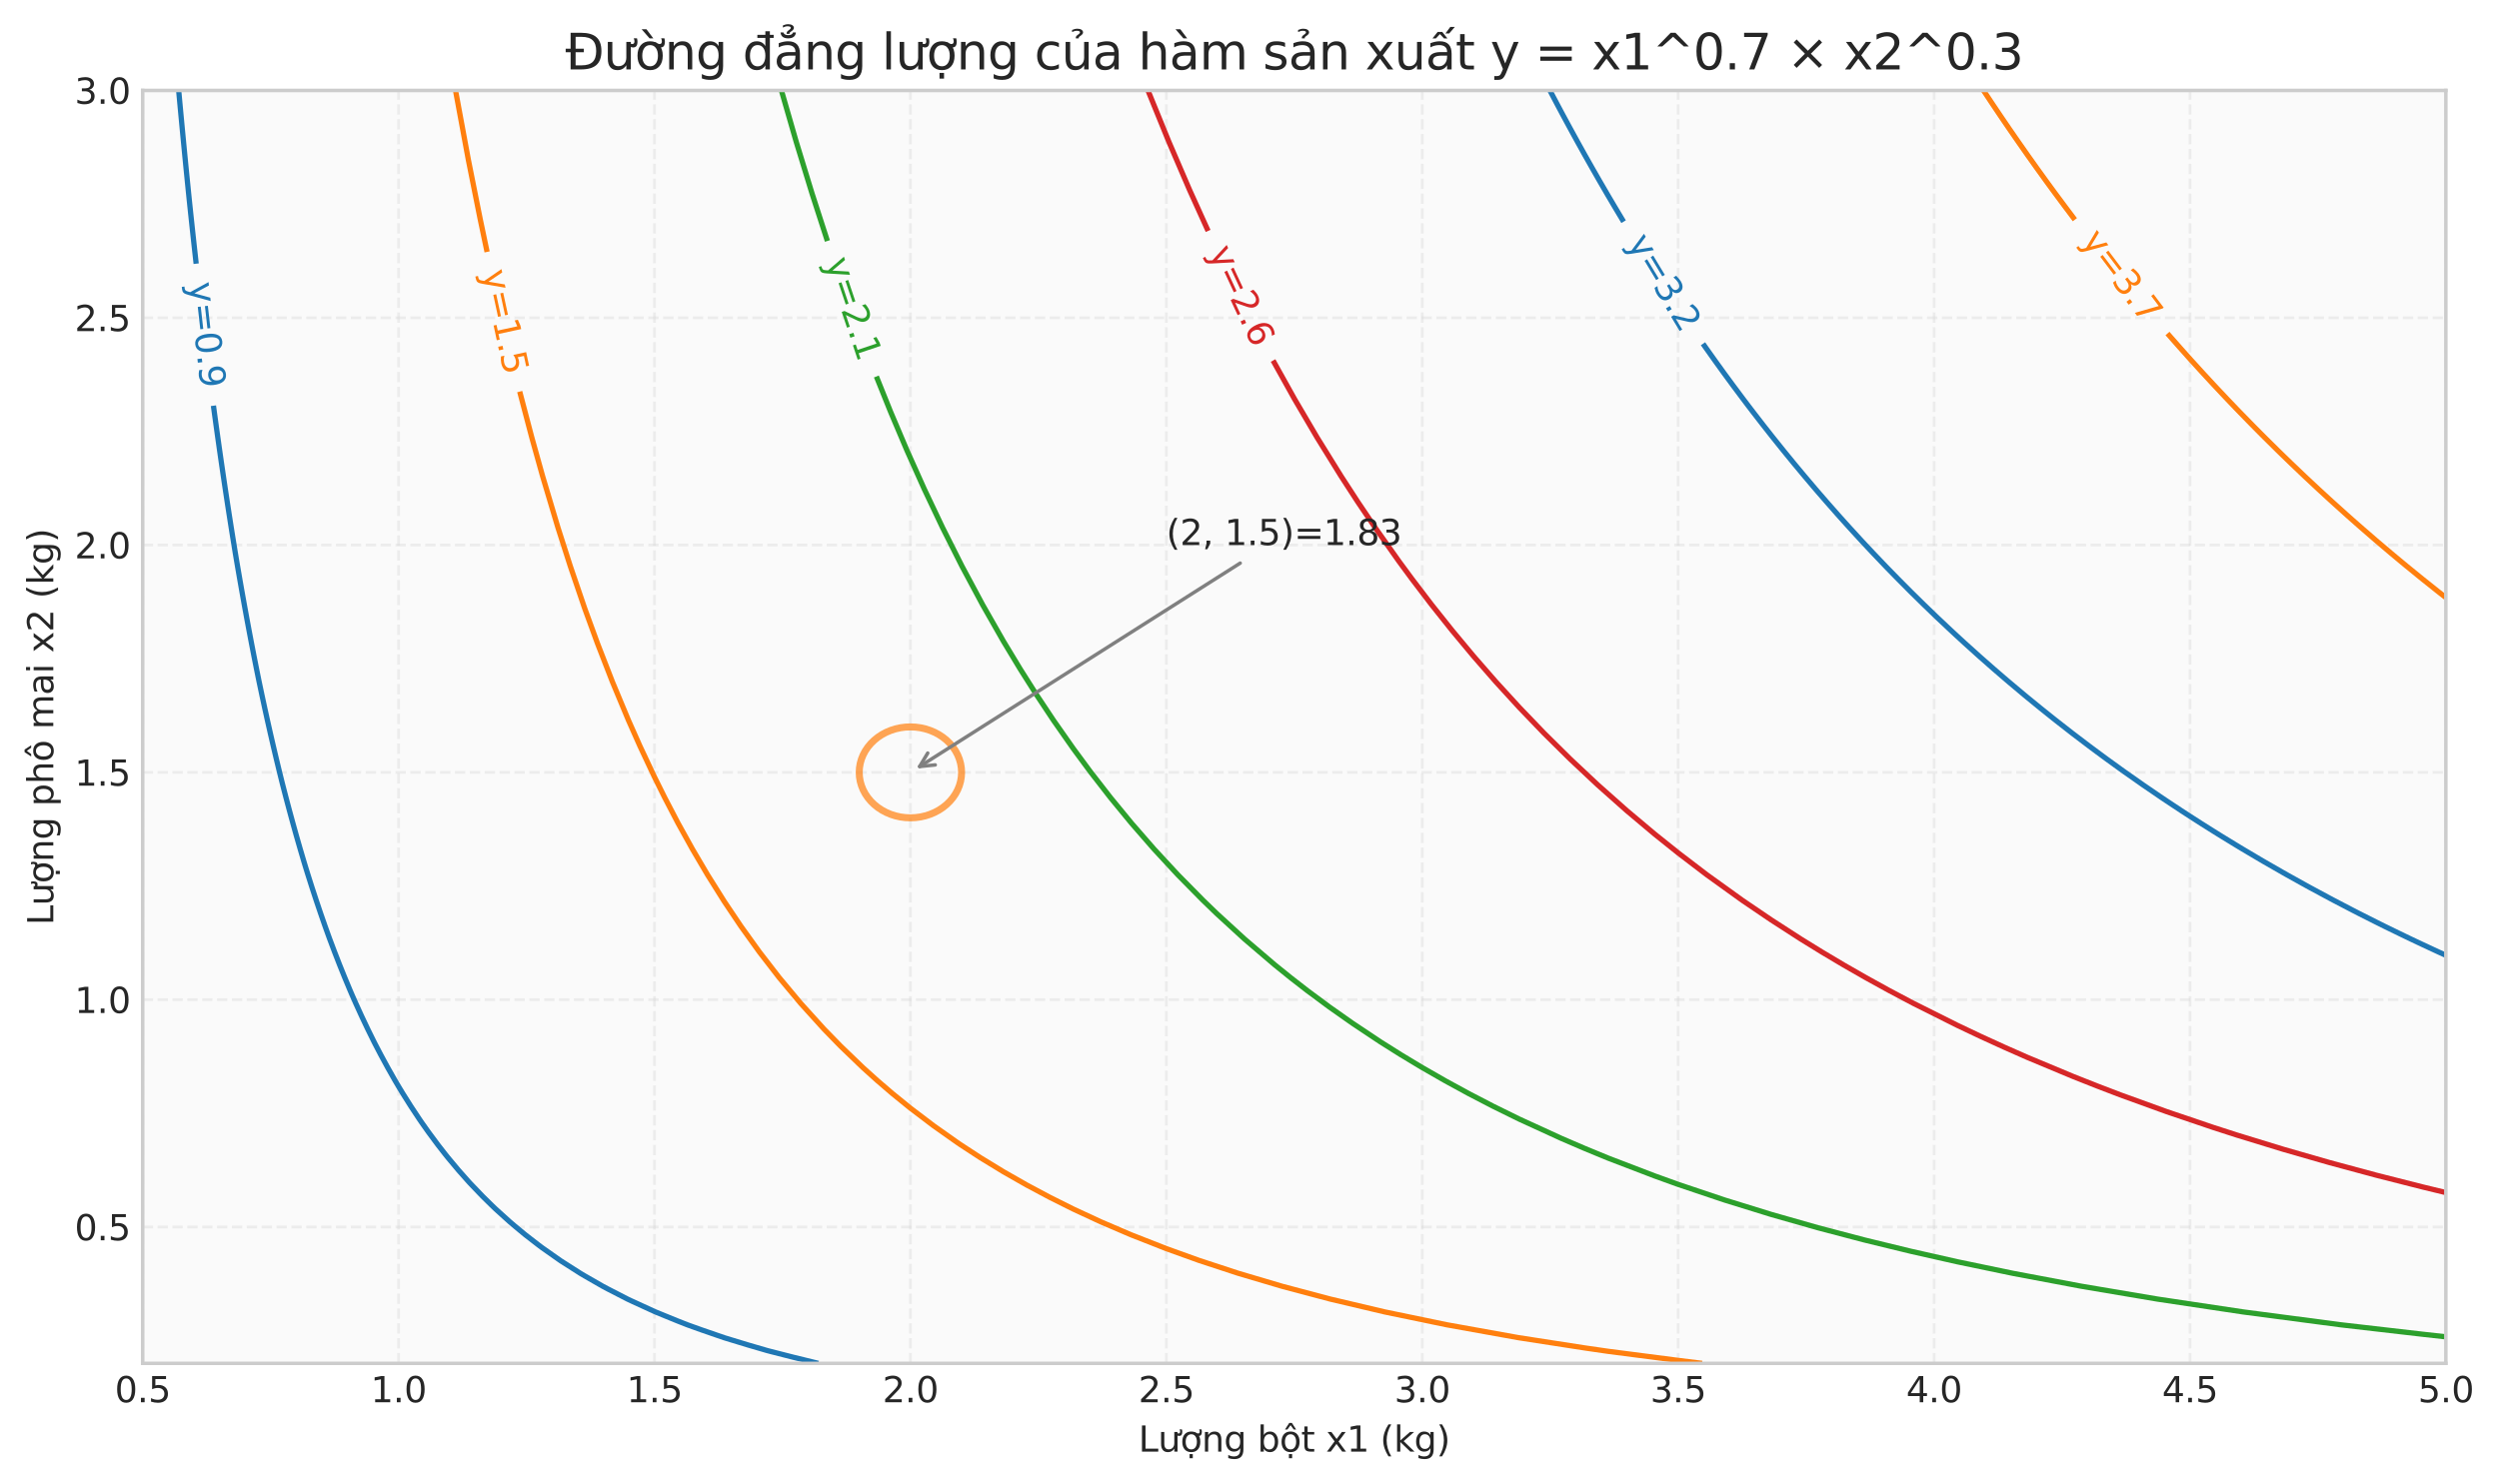 <?xml version="1.0" encoding="utf-8" standalone="no"?>
<!DOCTYPE svg PUBLIC "-//W3C//DTD SVG 1.1//EN"
  "http://www.w3.org/Graphics/SVG/1.1/DTD/svg11.dtd">
<svg xmlns:xlink="http://www.w3.org/1999/xlink" width="712.578pt" height="423.316pt" viewBox="0 0 712.578 423.316" xmlns="http://www.w3.org/2000/svg" version="1.1">
 <defs>
  <style type="text/css">*{stroke-linejoin: round; stroke-linecap: butt}</style>
 </defs>
 <g id="figure_1">
  <g id="patch_1">
   <path d="M 0 423.316 
L 712.578 423.316 
L 712.578 0 
L 0 0 
z
" style="fill: #ffffff"/>
  </g>
  <g id="axes_1">
   <g id="patch_2">
    <path d="M 40.681 388.86 
L 697.426 388.86 
L 697.426 25.8 
L 40.681 25.8 
z
" style="fill: #fafafa"/>
   </g>
   <g id="matplotlib.axis_1">
    <g id="xtick_1">
     <g id="line2d_1">
      <path d="M 40.681 388.86 
L 40.681 25.8 
" clip-path="url(#p851fbe634a)" style="fill: none; stroke-dasharray: 2.96,1.28; stroke-dashoffset: 0; stroke: #cccccc; stroke-opacity: 0.3; stroke-width: 0.8"/>
     </g>
     <g id="line2d_2"/>
     <g id="text_1">
      <!-- 0.5 -->
      <g style="fill: #262626" transform="translate(32.73 399.958) scale(0.1 -0.1)">
       <defs>
        <path id="DejaVuSans-30" d="M 2034 4250 
Q 1547 4250 1301 3770 
Q 1056 3291 1056 2328 
Q 1056 1369 1301 889 
Q 1547 409 2034 409 
Q 2525 409 2770 889 
Q 3016 1369 3016 2328 
Q 3016 3291 2770 3770 
Q 2525 4250 2034 4250 
z
M 2034 4750 
Q 2819 4750 3233 4129 
Q 3647 3509 3647 2328 
Q 3647 1150 3233 529 
Q 2819 -91 2034 -91 
Q 1250 -91 836 529 
Q 422 1150 422 2328 
Q 422 3509 836 4129 
Q 1250 4750 2034 4750 
z
" transform="scale(0.016)"/>
        <path id="DejaVuSans-2e" d="M 684 794 
L 1344 794 
L 1344 0 
L 684 0 
L 684 794 
z
" transform="scale(0.016)"/>
        <path id="DejaVuSans-35" d="M 691 4666 
L 3169 4666 
L 3169 4134 
L 1269 4134 
L 1269 2991 
Q 1406 3038 1543 3061 
Q 1681 3084 1819 3084 
Q 2600 3084 3056 2656 
Q 3513 2228 3513 1497 
Q 3513 744 3044 326 
Q 2575 -91 1722 -91 
Q 1428 -91 1123 -41 
Q 819 9 494 109 
L 494 744 
Q 775 591 1075 516 
Q 1375 441 1709 441 
Q 2250 441 2565 725 
Q 2881 1009 2881 1497 
Q 2881 1984 2565 2268 
Q 2250 2553 1709 2553 
Q 1456 2553 1204 2497 
Q 953 2441 691 2322 
L 691 4666 
z
" transform="scale(0.016)"/>
       </defs>
       <use xlink:href="#DejaVuSans-30"/>
       <use xlink:href="#DejaVuSans-2e" transform="translate(63.623 0)"/>
       <use xlink:href="#DejaVuSans-35" transform="translate(95.41 0)"/>
      </g>
     </g>
    </g>
    <g id="xtick_2">
     <g id="line2d_3">
      <path d="M 113.653 388.86 
L 113.653 25.8 
" clip-path="url(#p851fbe634a)" style="fill: none; stroke-dasharray: 2.96,1.28; stroke-dashoffset: 0; stroke: #cccccc; stroke-opacity: 0.3; stroke-width: 0.8"/>
     </g>
     <g id="line2d_4"/>
     <g id="text_2">
      <!-- 1.0 -->
      <g style="fill: #262626" transform="translate(105.701 399.958) scale(0.1 -0.1)">
       <defs>
        <path id="DejaVuSans-31" d="M 794 531 
L 1825 531 
L 1825 4091 
L 703 3866 
L 703 4441 
L 1819 4666 
L 2450 4666 
L 2450 531 
L 3481 531 
L 3481 0 
L 794 0 
L 794 531 
z
" transform="scale(0.016)"/>
       </defs>
       <use xlink:href="#DejaVuSans-31"/>
       <use xlink:href="#DejaVuSans-2e" transform="translate(63.623 0)"/>
       <use xlink:href="#DejaVuSans-30" transform="translate(95.41 0)"/>
      </g>
     </g>
    </g>
    <g id="xtick_3">
     <g id="line2d_5">
      <path d="M 186.625 388.86 
L 186.625 25.8 
" clip-path="url(#p851fbe634a)" style="fill: none; stroke-dasharray: 2.96,1.28; stroke-dashoffset: 0; stroke: #cccccc; stroke-opacity: 0.3; stroke-width: 0.8"/>
     </g>
     <g id="line2d_6"/>
     <g id="text_3">
      <!-- 1.5 -->
      <g style="fill: #262626" transform="translate(178.673 399.958) scale(0.1 -0.1)">
       <use xlink:href="#DejaVuSans-31"/>
       <use xlink:href="#DejaVuSans-2e" transform="translate(63.623 0)"/>
       <use xlink:href="#DejaVuSans-35" transform="translate(95.41 0)"/>
      </g>
     </g>
    </g>
    <g id="xtick_4">
     <g id="line2d_7">
      <path d="M 259.596 388.86 
L 259.596 25.8 
" clip-path="url(#p851fbe634a)" style="fill: none; stroke-dasharray: 2.96,1.28; stroke-dashoffset: 0; stroke: #cccccc; stroke-opacity: 0.3; stroke-width: 0.8"/>
     </g>
     <g id="line2d_8"/>
     <g id="text_4">
      <!-- 2.0 -->
      <g style="fill: #262626" transform="translate(251.645 399.958) scale(0.1 -0.1)">
       <defs>
        <path id="DejaVuSans-32" d="M 1228 531 
L 3431 531 
L 3431 0 
L 469 0 
L 469 531 
Q 828 903 1448 1529 
Q 2069 2156 2228 2338 
Q 2531 2678 2651 2914 
Q 2772 3150 2772 3378 
Q 2772 3750 2511 3984 
Q 2250 4219 1831 4219 
Q 1534 4219 1204 4116 
Q 875 4013 500 3803 
L 500 4441 
Q 881 4594 1212 4672 
Q 1544 4750 1819 4750 
Q 2544 4750 2975 4387 
Q 3406 4025 3406 3419 
Q 3406 3131 3298 2873 
Q 3191 2616 2906 2266 
Q 2828 2175 2409 1742 
Q 1991 1309 1228 531 
z
" transform="scale(0.016)"/>
       </defs>
       <use xlink:href="#DejaVuSans-32"/>
       <use xlink:href="#DejaVuSans-2e" transform="translate(63.623 0)"/>
       <use xlink:href="#DejaVuSans-30" transform="translate(95.41 0)"/>
      </g>
     </g>
    </g>
    <g id="xtick_5">
     <g id="line2d_9">
      <path d="M 332.568 388.86 
L 332.568 25.8 
" clip-path="url(#p851fbe634a)" style="fill: none; stroke-dasharray: 2.96,1.28; stroke-dashoffset: 0; stroke: #cccccc; stroke-opacity: 0.3; stroke-width: 0.8"/>
     </g>
     <g id="line2d_10"/>
     <g id="text_5">
      <!-- 2.5 -->
      <g style="fill: #262626" transform="translate(324.616 399.958) scale(0.1 -0.1)">
       <use xlink:href="#DejaVuSans-32"/>
       <use xlink:href="#DejaVuSans-2e" transform="translate(63.623 0)"/>
       <use xlink:href="#DejaVuSans-35" transform="translate(95.41 0)"/>
      </g>
     </g>
    </g>
    <g id="xtick_6">
     <g id="line2d_11">
      <path d="M 405.54 388.86 
L 405.54 25.8 
" clip-path="url(#p851fbe634a)" style="fill: none; stroke-dasharray: 2.96,1.28; stroke-dashoffset: 0; stroke: #cccccc; stroke-opacity: 0.3; stroke-width: 0.8"/>
     </g>
     <g id="line2d_12"/>
     <g id="text_6">
      <!-- 3.0 -->
      <g style="fill: #262626" transform="translate(397.588 399.958) scale(0.1 -0.1)">
       <defs>
        <path id="DejaVuSans-33" d="M 2597 2516 
Q 3050 2419 3304 2112 
Q 3559 1806 3559 1356 
Q 3559 666 3084 287 
Q 2609 -91 1734 -91 
Q 1441 -91 1130 -33 
Q 819 25 488 141 
L 488 750 
Q 750 597 1062 519 
Q 1375 441 1716 441 
Q 2309 441 2620 675 
Q 2931 909 2931 1356 
Q 2931 1769 2642 2001 
Q 2353 2234 1838 2234 
L 1294 2234 
L 1294 2753 
L 1863 2753 
Q 2328 2753 2575 2939 
Q 2822 3125 2822 3475 
Q 2822 3834 2567 4026 
Q 2313 4219 1838 4219 
Q 1578 4219 1281 4162 
Q 984 4106 628 3988 
L 628 4550 
Q 988 4650 1302 4700 
Q 1616 4750 1894 4750 
Q 2613 4750 3031 4423 
Q 3450 4097 3450 3541 
Q 3450 3153 3228 2886 
Q 3006 2619 2597 2516 
z
" transform="scale(0.016)"/>
       </defs>
       <use xlink:href="#DejaVuSans-33"/>
       <use xlink:href="#DejaVuSans-2e" transform="translate(63.623 0)"/>
       <use xlink:href="#DejaVuSans-30" transform="translate(95.41 0)"/>
      </g>
     </g>
    </g>
    <g id="xtick_7">
     <g id="line2d_13">
      <path d="M 478.511 388.86 
L 478.511 25.8 
" clip-path="url(#p851fbe634a)" style="fill: none; stroke-dasharray: 2.96,1.28; stroke-dashoffset: 0; stroke: #cccccc; stroke-opacity: 0.3; stroke-width: 0.8"/>
     </g>
     <g id="line2d_14"/>
     <g id="text_7">
      <!-- 3.5 -->
      <g style="fill: #262626" transform="translate(470.56 399.958) scale(0.1 -0.1)">
       <use xlink:href="#DejaVuSans-33"/>
       <use xlink:href="#DejaVuSans-2e" transform="translate(63.623 0)"/>
       <use xlink:href="#DejaVuSans-35" transform="translate(95.41 0)"/>
      </g>
     </g>
    </g>
    <g id="xtick_8">
     <g id="line2d_15">
      <path d="M 551.483 388.86 
L 551.483 25.8 
" clip-path="url(#p851fbe634a)" style="fill: none; stroke-dasharray: 2.96,1.28; stroke-dashoffset: 0; stroke: #cccccc; stroke-opacity: 0.3; stroke-width: 0.8"/>
     </g>
     <g id="line2d_16"/>
     <g id="text_8">
      <!-- 4.0 -->
      <g style="fill: #262626" transform="translate(543.531 399.958) scale(0.1 -0.1)">
       <defs>
        <path id="DejaVuSans-34" d="M 2419 4116 
L 825 1625 
L 2419 1625 
L 2419 4116 
z
M 2253 4666 
L 3047 4666 
L 3047 1625 
L 3713 1625 
L 3713 1100 
L 3047 1100 
L 3047 0 
L 2419 0 
L 2419 1100 
L 313 1100 
L 313 1709 
L 2253 4666 
z
" transform="scale(0.016)"/>
       </defs>
       <use xlink:href="#DejaVuSans-34"/>
       <use xlink:href="#DejaVuSans-2e" transform="translate(63.623 0)"/>
       <use xlink:href="#DejaVuSans-30" transform="translate(95.41 0)"/>
      </g>
     </g>
    </g>
    <g id="xtick_9">
     <g id="line2d_17">
      <path d="M 624.455 388.86 
L 624.455 25.8 
" clip-path="url(#p851fbe634a)" style="fill: none; stroke-dasharray: 2.96,1.28; stroke-dashoffset: 0; stroke: #cccccc; stroke-opacity: 0.3; stroke-width: 0.8"/>
     </g>
     <g id="line2d_18"/>
     <g id="text_9">
      <!-- 4.5 -->
      <g style="fill: #262626" transform="translate(616.503 399.958) scale(0.1 -0.1)">
       <use xlink:href="#DejaVuSans-34"/>
       <use xlink:href="#DejaVuSans-2e" transform="translate(63.623 0)"/>
       <use xlink:href="#DejaVuSans-35" transform="translate(95.41 0)"/>
      </g>
     </g>
    </g>
    <g id="xtick_10">
     <g id="line2d_19">
      <path d="M 697.426 388.86 
L 697.426 25.8 
" clip-path="url(#p851fbe634a)" style="fill: none; stroke-dasharray: 2.96,1.28; stroke-dashoffset: 0; stroke: #cccccc; stroke-opacity: 0.3; stroke-width: 0.8"/>
     </g>
     <g id="line2d_20"/>
     <g id="text_10">
      <!-- 5.0 -->
      <g style="fill: #262626" transform="translate(689.475 399.958) scale(0.1 -0.1)">
       <use xlink:href="#DejaVuSans-35"/>
       <use xlink:href="#DejaVuSans-2e" transform="translate(63.623 0)"/>
       <use xlink:href="#DejaVuSans-30" transform="translate(95.41 0)"/>
      </g>
     </g>
    </g>
    <g id="text_11">
     <!-- Lượng bột x1 (kg) -->
     <g style="fill: #262626" transform="translate(324.624 414.037) scale(0.1 -0.1)">
      <defs>
       <path id="DejaVuSans-4c" d="M 628 4666 
L 1259 4666 
L 1259 531 
L 3531 531 
L 3531 0 
L 628 0 
L 628 4666 
z
" transform="scale(0.016)"/>
       <path id="DejaVuSans-1b0" d="M 3094 3136 
L 3094 3508 
Q 3285 3367 3422 3300 
Q 3560 3233 3657 3233 
Q 3800 3233 3872 3319 
Q 3944 3405 3944 3573 
Q 3944 3673 3920 3770 
Q 3897 3867 3850 3964 
L 4266 3964 
Q 4297 3845 4312 3739 
Q 4328 3633 4328 3539 
Q 4328 3158 4192 2978 
Q 4057 2798 3766 2798 
Q 3616 2798 3452 2881 
Q 3288 2964 3094 3136 
z
M 552 1381 
L 552 3500 
L 1127 3500 
L 1127 1403 
Q 1127 906 1320 657 
Q 1514 409 1902 409 
Q 2367 409 2637 706 
Q 2908 1003 2908 1516 
L 2908 3500 
L 3483 3500 
L 3483 0 
L 2908 0 
L 2908 538 
Q 2699 219 2422 64 
Q 2146 -91 1780 -91 
Q 1177 -91 864 284 
Q 552 659 552 1381 
z
M 1999 3584 
L 1999 3584 
z
" transform="scale(0.016)"/>
       <path id="DejaVuSans-1ee3" d="M 2622 3136 
L 2622 3508 
Q 2813 3367 2950 3300 
Q 3088 3233 3185 3233 
Q 3328 3233 3400 3319 
Q 3472 3405 3472 3573 
Q 3472 3673 3448 3770 
Q 3425 3867 3378 3964 
L 3794 3964 
Q 3825 3845 3840 3739 
Q 3856 3633 3856 3539 
Q 3856 3158 3720 2978 
Q 3585 2798 3294 2798 
Q 3144 2798 2980 2881 
Q 2816 2964 2622 3136 
z
M 1975 3097 
Q 1513 3097 1244 2736 
Q 975 2375 975 1747 
Q 975 1119 1242 758 
Q 1510 397 1975 397 
Q 2435 397 2703 759 
Q 2972 1122 2972 1747 
Q 2972 2369 2703 2733 
Q 2435 3097 1975 3097 
z
M 1975 3584 
Q 2725 3584 3153 3096 
Q 3582 2609 3582 1747 
Q 3582 888 3153 398 
Q 2725 -91 1975 -91 
Q 1222 -91 795 398 
Q 369 888 369 1747 
Q 369 2609 795 3096 
Q 1222 3584 1975 3584 
z
M 1666 -441 
L 2241 -441 
L 2241 -1172 
L 1666 -1172 
L 1666 -441 
z
" transform="scale(0.016)"/>
       <path id="DejaVuSans-6e" d="M 3513 2113 
L 3513 0 
L 2938 0 
L 2938 2094 
Q 2938 2591 2744 2837 
Q 2550 3084 2163 3084 
Q 1697 3084 1428 2787 
Q 1159 2491 1159 1978 
L 1159 0 
L 581 0 
L 581 3500 
L 1159 3500 
L 1159 2956 
Q 1366 3272 1645 3428 
Q 1925 3584 2291 3584 
Q 2894 3584 3203 3211 
Q 3513 2838 3513 2113 
z
" transform="scale(0.016)"/>
       <path id="DejaVuSans-67" d="M 2906 1791 
Q 2906 2416 2648 2759 
Q 2391 3103 1925 3103 
Q 1463 3103 1205 2759 
Q 947 2416 947 1791 
Q 947 1169 1205 825 
Q 1463 481 1925 481 
Q 2391 481 2648 825 
Q 2906 1169 2906 1791 
z
M 3481 434 
Q 3481 -459 3084 -895 
Q 2688 -1331 1869 -1331 
Q 1566 -1331 1297 -1286 
Q 1028 -1241 775 -1147 
L 775 -588 
Q 1028 -725 1275 -790 
Q 1522 -856 1778 -856 
Q 2344 -856 2625 -561 
Q 2906 -266 2906 331 
L 2906 616 
Q 2728 306 2450 153 
Q 2172 0 1784 0 
Q 1141 0 747 490 
Q 353 981 353 1791 
Q 353 2603 747 3093 
Q 1141 3584 1784 3584 
Q 2172 3584 2450 3431 
Q 2728 3278 2906 2969 
L 2906 3500 
L 3481 3500 
L 3481 434 
z
" transform="scale(0.016)"/>
       <path id="DejaVuSans-20" transform="scale(0.016)"/>
       <path id="DejaVuSans-62" d="M 3116 1747 
Q 3116 2381 2855 2742 
Q 2594 3103 2138 3103 
Q 1681 3103 1420 2742 
Q 1159 2381 1159 1747 
Q 1159 1113 1420 752 
Q 1681 391 2138 391 
Q 2594 391 2855 752 
Q 3116 1113 3116 1747 
z
M 1159 2969 
Q 1341 3281 1617 3432 
Q 1894 3584 2278 3584 
Q 2916 3584 3314 3078 
Q 3713 2572 3713 1747 
Q 3713 922 3314 415 
Q 2916 -91 2278 -91 
Q 1894 -91 1617 61 
Q 1341 213 1159 525 
L 1159 0 
L 581 0 
L 581 4863 
L 1159 4863 
L 1159 2969 
z
" transform="scale(0.016)"/>
       <path id="DejaVuSans-1ed9" d="M 1666 -441 
L 2241 -441 
L 2241 -1172 
L 1666 -1172 
L 1666 -441 
z
M 1959 3097 
Q 1497 3097 1228 2736 
Q 959 2375 959 1747 
Q 959 1119 1226 758 
Q 1494 397 1959 397 
Q 2419 397 2687 759 
Q 2956 1122 2956 1747 
Q 2956 2369 2687 2733 
Q 2419 3097 1959 3097 
z
M 1959 3584 
Q 2709 3584 3137 3096 
Q 3566 2609 3566 1747 
Q 3566 888 3137 398 
Q 2709 -91 1959 -91 
Q 1206 -91 779 398 
Q 353 888 353 1747 
Q 353 2609 779 3096 
Q 1206 3584 1959 3584 
z
M 1666 -441 
L 2241 -441 
L 2241 -1172 
L 1666 -1172 
L 1666 -441 
z
M 1729 5119 
L 2191 5119 
L 2957 3944 
L 2523 3944 
L 1960 4709 
L 1398 3944 
L 963 3944 
L 1729 5119 
z
" transform="scale(0.016)"/>
       <path id="DejaVuSans-74" d="M 1172 4494 
L 1172 3500 
L 2356 3500 
L 2356 3053 
L 1172 3053 
L 1172 1153 
Q 1172 725 1289 603 
Q 1406 481 1766 481 
L 2356 481 
L 2356 0 
L 1766 0 
Q 1100 0 847 248 
Q 594 497 594 1153 
L 594 3053 
L 172 3053 
L 172 3500 
L 594 3500 
L 594 4494 
L 1172 4494 
z
" transform="scale(0.016)"/>
       <path id="DejaVuSans-78" d="M 3513 3500 
L 2247 1797 
L 3578 0 
L 2900 0 
L 1881 1375 
L 863 0 
L 184 0 
L 1544 1831 
L 300 3500 
L 978 3500 
L 1906 2253 
L 2834 3500 
L 3513 3500 
z
" transform="scale(0.016)"/>
       <path id="DejaVuSans-28" d="M 1984 4856 
Q 1566 4138 1362 3434 
Q 1159 2731 1159 2009 
Q 1159 1288 1364 580 
Q 1569 -128 1984 -844 
L 1484 -844 
Q 1016 -109 783 600 
Q 550 1309 550 2009 
Q 550 2706 781 3412 
Q 1013 4119 1484 4856 
L 1984 4856 
z
" transform="scale(0.016)"/>
       <path id="DejaVuSans-6b" d="M 581 4863 
L 1159 4863 
L 1159 1991 
L 2875 3500 
L 3609 3500 
L 1753 1863 
L 3688 0 
L 2938 0 
L 1159 1709 
L 1159 0 
L 581 0 
L 581 4863 
z
" transform="scale(0.016)"/>
       <path id="DejaVuSans-29" d="M 513 4856 
L 1013 4856 
Q 1481 4119 1714 3412 
Q 1947 2706 1947 2009 
Q 1947 1309 1714 600 
Q 1481 -109 1013 -844 
L 513 -844 
Q 928 -128 1133 580 
Q 1338 1288 1338 2009 
Q 1338 2731 1133 3434 
Q 928 4138 513 4856 
z
" transform="scale(0.016)"/>
      </defs>
      <use xlink:href="#DejaVuSans-4c"/>
      <use xlink:href="#DejaVuSans-1b0" transform="translate(55.713 0)"/>
      <use xlink:href="#DejaVuSans-1ee3" transform="translate(119.092 0)"/>
      <use xlink:href="#DejaVuSans-6e" transform="translate(180.273 0)"/>
      <use xlink:href="#DejaVuSans-67" transform="translate(243.652 0)"/>
      <use xlink:href="#DejaVuSans-20" transform="translate(307.129 0)"/>
      <use xlink:href="#DejaVuSans-62" transform="translate(338.916 0)"/>
      <use xlink:href="#DejaVuSans-1ed9" transform="translate(402.393 0)"/>
      <use xlink:href="#DejaVuSans-74" transform="translate(463.574 0)"/>
      <use xlink:href="#DejaVuSans-20" transform="translate(502.783 0)"/>
      <use xlink:href="#DejaVuSans-78" transform="translate(534.57 0)"/>
      <use xlink:href="#DejaVuSans-31" transform="translate(593.75 0)"/>
      <use xlink:href="#DejaVuSans-20" transform="translate(657.373 0)"/>
      <use xlink:href="#DejaVuSans-28" transform="translate(689.16 0)"/>
      <use xlink:href="#DejaVuSans-6b" transform="translate(728.174 0)"/>
      <use xlink:href="#DejaVuSans-67" transform="translate(786.084 0)"/>
      <use xlink:href="#DejaVuSans-29" transform="translate(849.561 0)"/>
     </g>
    </g>
   </g>
   <g id="matplotlib.axis_2">
    <g id="ytick_1">
     <g id="line2d_21">
      <path d="M 40.681 349.961 
L 697.426 349.961 
" clip-path="url(#p851fbe634a)" style="fill: none; stroke-dasharray: 2.96,1.28; stroke-dashoffset: 0; stroke: #cccccc; stroke-opacity: 0.3; stroke-width: 0.8"/>
     </g>
     <g id="line2d_22"/>
     <g id="text_12">
      <!-- 0.5 -->
      <g style="fill: #262626" transform="translate(21.278 353.76) scale(0.1 -0.1)">
       <use xlink:href="#DejaVuSans-30"/>
       <use xlink:href="#DejaVuSans-2e" transform="translate(63.623 0)"/>
       <use xlink:href="#DejaVuSans-35" transform="translate(95.41 0)"/>
      </g>
     </g>
    </g>
    <g id="ytick_2">
     <g id="line2d_23">
      <path d="M 40.681 285.129 
L 697.426 285.129 
" clip-path="url(#p851fbe634a)" style="fill: none; stroke-dasharray: 2.96,1.28; stroke-dashoffset: 0; stroke: #cccccc; stroke-opacity: 0.3; stroke-width: 0.8"/>
     </g>
     <g id="line2d_24"/>
     <g id="text_13">
      <!-- 1.0 -->
      <g style="fill: #262626" transform="translate(21.278 288.928) scale(0.1 -0.1)">
       <use xlink:href="#DejaVuSans-31"/>
       <use xlink:href="#DejaVuSans-2e" transform="translate(63.623 0)"/>
       <use xlink:href="#DejaVuSans-30" transform="translate(95.41 0)"/>
      </g>
     </g>
    </g>
    <g id="ytick_3">
     <g id="line2d_25">
      <path d="M 40.681 220.296 
L 697.426 220.296 
" clip-path="url(#p851fbe634a)" style="fill: none; stroke-dasharray: 2.96,1.28; stroke-dashoffset: 0; stroke: #cccccc; stroke-opacity: 0.3; stroke-width: 0.8"/>
     </g>
     <g id="line2d_26"/>
     <g id="text_14">
      <!-- 1.5 -->
      <g style="fill: #262626" transform="translate(21.278 224.096) scale(0.1 -0.1)">
       <use xlink:href="#DejaVuSans-31"/>
       <use xlink:href="#DejaVuSans-2e" transform="translate(63.623 0)"/>
       <use xlink:href="#DejaVuSans-35" transform="translate(95.41 0)"/>
      </g>
     </g>
    </g>
    <g id="ytick_4">
     <g id="line2d_27">
      <path d="M 40.681 155.464 
L 697.426 155.464 
" clip-path="url(#p851fbe634a)" style="fill: none; stroke-dasharray: 2.96,1.28; stroke-dashoffset: 0; stroke: #cccccc; stroke-opacity: 0.3; stroke-width: 0.8"/>
     </g>
     <g id="line2d_28"/>
     <g id="text_15">
      <!-- 2.0 -->
      <g style="fill: #262626" transform="translate(21.278 159.264) scale(0.1 -0.1)">
       <use xlink:href="#DejaVuSans-32"/>
       <use xlink:href="#DejaVuSans-2e" transform="translate(63.623 0)"/>
       <use xlink:href="#DejaVuSans-30" transform="translate(95.41 0)"/>
      </g>
     </g>
    </g>
    <g id="ytick_5">
     <g id="line2d_29">
      <path d="M 40.681 90.632 
L 697.426 90.632 
" clip-path="url(#p851fbe634a)" style="fill: none; stroke-dasharray: 2.96,1.28; stroke-dashoffset: 0; stroke: #cccccc; stroke-opacity: 0.3; stroke-width: 0.8"/>
     </g>
     <g id="line2d_30"/>
     <g id="text_16">
      <!-- 2.5 -->
      <g style="fill: #262626" transform="translate(21.278 94.431) scale(0.1 -0.1)">
       <use xlink:href="#DejaVuSans-32"/>
       <use xlink:href="#DejaVuSans-2e" transform="translate(63.623 0)"/>
       <use xlink:href="#DejaVuSans-35" transform="translate(95.41 0)"/>
      </g>
     </g>
    </g>
    <g id="ytick_6">
     <g id="line2d_31">
      <path d="M 40.681 25.8 
L 697.426 25.8 
" clip-path="url(#p851fbe634a)" style="fill: none; stroke-dasharray: 2.96,1.28; stroke-dashoffset: 0; stroke: #cccccc; stroke-opacity: 0.3; stroke-width: 0.8"/>
     </g>
     <g id="line2d_32"/>
     <g id="text_17">
      <!-- 3.0 -->
      <g style="fill: #262626" transform="translate(21.278 29.599) scale(0.1 -0.1)">
       <use xlink:href="#DejaVuSans-33"/>
       <use xlink:href="#DejaVuSans-2e" transform="translate(63.623 0)"/>
       <use xlink:href="#DejaVuSans-30" transform="translate(95.41 0)"/>
      </g>
     </g>
    </g>
    <g id="text_18">
     <!-- Lượng phô mai x2 (kg) -->
     <g style="fill: #262626" transform="translate(15.198 263.881) rotate(-90) scale(0.1 -0.1)">
      <defs>
       <path id="DejaVuSans-70" d="M 1159 525 
L 1159 -1331 
L 581 -1331 
L 581 3500 
L 1159 3500 
L 1159 2969 
Q 1341 3281 1617 3432 
Q 1894 3584 2278 3584 
Q 2916 3584 3314 3078 
Q 3713 2572 3713 1747 
Q 3713 922 3314 415 
Q 2916 -91 2278 -91 
Q 1894 -91 1617 61 
Q 1341 213 1159 525 
z
M 3116 1747 
Q 3116 2381 2855 2742 
Q 2594 3103 2138 3103 
Q 1681 3103 1420 2742 
Q 1159 2381 1159 1747 
Q 1159 1113 1420 752 
Q 1681 391 2138 391 
Q 2594 391 2855 752 
Q 3116 1113 3116 1747 
z
" transform="scale(0.016)"/>
       <path id="DejaVuSans-68" d="M 3513 2113 
L 3513 0 
L 2938 0 
L 2938 2094 
Q 2938 2591 2744 2837 
Q 2550 3084 2163 3084 
Q 1697 3084 1428 2787 
Q 1159 2491 1159 1978 
L 1159 0 
L 581 0 
L 581 4863 
L 1159 4863 
L 1159 2956 
Q 1366 3272 1645 3428 
Q 1925 3584 2291 3584 
Q 2894 3584 3203 3211 
Q 3513 2838 3513 2113 
z
" transform="scale(0.016)"/>
       <path id="DejaVuSans-f4" d="M 1959 3097 
Q 1497 3097 1228 2736 
Q 959 2375 959 1747 
Q 959 1119 1226 758 
Q 1494 397 1959 397 
Q 2419 397 2687 759 
Q 2956 1122 2956 1747 
Q 2956 2369 2687 2733 
Q 2419 3097 1959 3097 
z
M 1959 3584 
Q 2709 3584 3137 3096 
Q 3566 2609 3566 1747 
Q 3566 888 3137 398 
Q 2709 -91 1959 -91 
Q 1206 -91 779 398 
Q 353 888 353 1747 
Q 353 2609 779 3096 
Q 1206 3584 1959 3584 
z
M 1729 5119 
L 2191 5119 
L 2957 3944 
L 2523 3944 
L 1960 4709 
L 1398 3944 
L 963 3944 
L 1729 5119 
z
" transform="scale(0.016)"/>
       <path id="DejaVuSans-6d" d="M 3328 2828 
Q 3544 3216 3844 3400 
Q 4144 3584 4550 3584 
Q 5097 3584 5394 3201 
Q 5691 2819 5691 2113 
L 5691 0 
L 5113 0 
L 5113 2094 
Q 5113 2597 4934 2840 
Q 4756 3084 4391 3084 
Q 3944 3084 3684 2787 
Q 3425 2491 3425 1978 
L 3425 0 
L 2847 0 
L 2847 2094 
Q 2847 2600 2669 2842 
Q 2491 3084 2119 3084 
Q 1678 3084 1418 2786 
Q 1159 2488 1159 1978 
L 1159 0 
L 581 0 
L 581 3500 
L 1159 3500 
L 1159 2956 
Q 1356 3278 1631 3431 
Q 1906 3584 2284 3584 
Q 2666 3584 2933 3390 
Q 3200 3197 3328 2828 
z
" transform="scale(0.016)"/>
       <path id="DejaVuSans-61" d="M 2194 1759 
Q 1497 1759 1228 1600 
Q 959 1441 959 1056 
Q 959 750 1161 570 
Q 1363 391 1709 391 
Q 2188 391 2477 730 
Q 2766 1069 2766 1631 
L 2766 1759 
L 2194 1759 
z
M 3341 1997 
L 3341 0 
L 2766 0 
L 2766 531 
Q 2569 213 2275 61 
Q 1981 -91 1556 -91 
Q 1019 -91 701 211 
Q 384 513 384 1019 
Q 384 1609 779 1909 
Q 1175 2209 1959 2209 
L 2766 2209 
L 2766 2266 
Q 2766 2663 2505 2880 
Q 2244 3097 1772 3097 
Q 1472 3097 1187 3025 
Q 903 2953 641 2809 
L 641 3341 
Q 956 3463 1253 3523 
Q 1550 3584 1831 3584 
Q 2591 3584 2966 3190 
Q 3341 2797 3341 1997 
z
" transform="scale(0.016)"/>
       <path id="DejaVuSans-69" d="M 603 3500 
L 1178 3500 
L 1178 0 
L 603 0 
L 603 3500 
z
M 603 4863 
L 1178 4863 
L 1178 4134 
L 603 4134 
L 603 4863 
z
" transform="scale(0.016)"/>
      </defs>
      <use xlink:href="#DejaVuSans-4c"/>
      <use xlink:href="#DejaVuSans-1b0" transform="translate(55.713 0)"/>
      <use xlink:href="#DejaVuSans-1ee3" transform="translate(119.092 0)"/>
      <use xlink:href="#DejaVuSans-6e" transform="translate(180.273 0)"/>
      <use xlink:href="#DejaVuSans-67" transform="translate(243.652 0)"/>
      <use xlink:href="#DejaVuSans-20" transform="translate(307.129 0)"/>
      <use xlink:href="#DejaVuSans-70" transform="translate(338.916 0)"/>
      <use xlink:href="#DejaVuSans-68" transform="translate(402.393 0)"/>
      <use xlink:href="#DejaVuSans-f4" transform="translate(465.771 0)"/>
      <use xlink:href="#DejaVuSans-20" transform="translate(526.953 0)"/>
      <use xlink:href="#DejaVuSans-6d" transform="translate(558.74 0)"/>
      <use xlink:href="#DejaVuSans-61" transform="translate(656.152 0)"/>
      <use xlink:href="#DejaVuSans-69" transform="translate(717.432 0)"/>
      <use xlink:href="#DejaVuSans-20" transform="translate(745.215 0)"/>
      <use xlink:href="#DejaVuSans-78" transform="translate(777.002 0)"/>
      <use xlink:href="#DejaVuSans-32" transform="translate(836.182 0)"/>
      <use xlink:href="#DejaVuSans-20" transform="translate(899.805 0)"/>
      <use xlink:href="#DejaVuSans-28" transform="translate(931.592 0)"/>
      <use xlink:href="#DejaVuSans-6b" transform="translate(970.605 0)"/>
      <use xlink:href="#DejaVuSans-67" transform="translate(1028.516 0)"/>
      <use xlink:href="#DejaVuSans-29" transform="translate(1091.992 0)"/>
     </g>
    </g>
   </g>
   <g id="patch_3">
    <path d="M 259.596 233.263 
C 263.467 233.263 267.179 231.897 269.916 229.465 
C 272.653 227.034 274.191 223.735 274.191 220.296 
C 274.191 216.858 272.653 213.559 269.916 211.128 
C 267.179 208.696 263.467 207.33 259.596 207.33 
C 255.726 207.33 252.013 208.696 249.276 211.128 
C 246.54 213.559 245.002 216.858 245.002 220.296 
C 245.002 223.735 246.54 227.034 249.276 229.465 
C 252.013 231.897 255.726 233.263 259.596 233.263 
L 259.596 233.263 
z
" clip-path="url(#p851fbe634a)" style="fill: none; opacity: 0.7; stroke: #ff7f0e; stroke-width: 2; stroke-linejoin: miter"/>
   </g>
   <g id="QuadContourSet_1">
    <path d="M 50.951 25.8 
L 51.289 29.467 
L 51.631 33.135 
L 51.977 36.802 
L 52.328 40.469 
L 52.683 44.136 
L 53.043 47.804 
L 53.408 51.471 
L 53.777 55.138 
L 53.949 56.82 
L 54.157 58.805 
L 54.545 62.473 
L 54.938 66.14 
L 55.337 69.807 
L 55.742 73.475 
L 55.936 75.213 
M 60.859 115.722 
L 61.096 117.482 
L 61.598 121.149 
L 62.109 124.816 
L 62.627 128.484 
L 63.155 132.151 
L 63.691 135.818 
L 64.237 139.485 
L 64.792 143.153 
L 65.357 146.82 
L 65.932 150.487 
L 66.518 154.155 
L 67.114 157.822 
L 67.216 158.44 
L 67.732 161.489 
L 68.364 165.156 
L 69.008 168.824 
L 69.664 172.491 
L 70.334 176.158 
L 71.017 179.825 
L 71.714 183.493 
L 72.425 187.16 
L 73.152 190.827 
L 73.85 194.279 
L 73.895 194.495 
L 74.668 198.162 
L 75.458 201.829 
L 76.266 205.496 
L 77.092 209.164 
L 77.938 212.831 
L 78.804 216.498 
L 79.691 220.165 
L 80.484 223.365 
L 80.603 223.833 
L 81.551 227.5 
L 82.525 231.167 
L 83.524 234.835 
L 84.549 238.502 
L 85.603 242.169 
L 86.686 245.836 
L 87.118 247.262 
L 87.812 249.504 
L 88.978 253.171 
L 90.18 256.838 
L 91.417 260.505 
L 92.694 264.173 
L 93.752 267.119 
L 94.016 267.84 
L 95.399 271.507 
L 96.829 275.175 
L 98.309 278.842 
L 99.841 282.509 
L 100.385 283.773 
L 101.445 286.176 
L 103.119 289.844 
L 104.857 293.511 
L 106.666 297.178 
L 107.019 297.872 
L 108.571 300.845 
L 110.563 304.513 
L 112.642 308.18 
L 113.653 309.893 
L 114.833 311.847 
L 117.143 315.515 
L 119.566 319.182 
L 120.287 320.228 
L 122.137 322.849 
L 124.855 326.516 
L 126.92 329.166 
L 127.734 330.184 
L 130.807 333.851 
L 133.554 336.948 
L 134.073 337.518 
L 137.583 341.185 
L 140.188 343.749 
L 141.34 344.853 
L 145.396 348.52 
L 146.822 349.734 
L 149.786 352.187 
L 153.456 355.028 
L 154.554 355.855 
L 159.766 359.522 
L 160.089 359.735 
L 165.504 363.189 
L 166.723 363.911 
L 171.854 366.856 
L 173.357 367.656 
L 178.935 370.524 
L 179.991 371.024 
L 186.625 374.065 
L 186.907 374.191 
L 193.258 376.784 
L 195.989 377.858 
L 199.892 379.262 
L 206.445 381.525 
L 206.526 381.551 
L 213.16 383.574 
L 218.703 385.193 
L 219.794 385.479 
L 226.427 387.173 
L 233.061 388.794 
L 233.339 388.86 
" clip-path="url(#p851fbe634a)" style="fill: none; stroke: #1f77b4; stroke-width: 1.5"/>
    <path d="M 129.893 25.8 
L 133.554 45.593 
L 136.923 62.473 
L 138.889 71.852 
M 148.193 111.692 
L 151.649 124.816 
L 154.721 135.818 
L 159.1 150.487 
L 162.623 161.489 
L 166.723 173.52 
L 170.363 183.493 
L 174.637 194.495 
L 179.229 205.496 
L 182.491 212.831 
L 186.625 221.626 
L 189.545 227.5 
L 193.369 234.835 
L 197.436 242.169 
L 201.749 249.504 
L 206.526 257.122 
L 211.259 264.173 
L 216.526 271.507 
L 222.192 278.842 
L 228.313 286.176 
L 234.953 293.511 
L 239.695 298.383 
L 246.066 304.513 
L 250.134 308.18 
L 254.401 311.847 
L 259.596 316.069 
L 266.23 321.106 
L 272.864 325.793 
L 273.924 326.516 
L 279.54 330.184 
L 286.131 334.209 
L 292.765 337.992 
L 299.399 341.529 
L 306.053 344.853 
L 313.957 348.52 
L 322.51 352.187 
L 332.568 356.136 
L 341.971 359.522 
L 353.144 363.189 
L 365.737 366.917 
L 379.317 370.524 
L 394.861 374.191 
L 412.544 377.858 
L 432.934 381.525 
L 451.976 384.475 
L 458.61 385.434 
L 478.511 388.014 
L 485.34 388.86 
L 485.34 388.86 
" clip-path="url(#p851fbe634a)" style="fill: none; stroke: #ff7f0e; stroke-width: 1.5"/>
    <path d="M 222.816 25.8 
L 227.049 40.469 
L 231.533 55.138 
L 235.93 68.736 
M 249.895 107.385 
L 253.957 117.482 
L 258.621 128.484 
L 263.55 139.485 
L 268.766 150.487 
L 274.3 161.489 
L 280.189 172.491 
L 286.131 182.912 
L 290.909 190.827 
L 295.555 198.162 
L 300.428 205.496 
L 306.033 213.498 
L 310.953 220.165 
L 316.652 227.5 
L 322.677 234.835 
L 329.064 242.169 
L 335.851 249.504 
L 343.082 256.838 
L 346.878 260.505 
L 354.877 267.84 
L 363.466 275.175 
L 368.007 278.842 
L 372.723 282.509 
L 379.004 287.169 
L 385.638 291.843 
L 393.648 297.178 
L 399.469 300.845 
L 405.564 304.513 
L 412.173 308.3 
L 418.807 311.919 
L 425.737 315.515 
L 433.186 319.182 
L 445.342 324.751 
L 451.976 327.604 
L 458.61 330.338 
L 471.877 335.42 
L 478.511 337.814 
L 491.779 342.276 
L 505.046 346.381 
L 518.314 350.164 
L 531.582 353.655 
L 544.849 356.885 
L 558.117 359.884 
L 574 363.189 
L 593.46 366.856 
L 615.172 370.524 
L 639.617 374.191 
L 667.438 377.858 
L 690.792 380.556 
L 697.426 381.296 
L 697.426 381.296 
" clip-path="url(#p851fbe634a)" style="fill: none; stroke: #2ca02c; stroke-width: 1.5"/>
    <path d="M 327.337 25.8 
L 333.309 40.469 
L 339.202 54.179 
L 344.485 65.863 
M 363.008 102.826 
L 369.129 113.815 
L 375.587 124.816 
L 382.405 135.818 
L 387.166 143.153 
L 392.272 150.718 
L 398.906 160.097 
L 402.63 165.156 
L 408.224 172.491 
L 414.065 179.825 
L 420.172 187.16 
L 426.567 194.495 
L 433.275 201.829 
L 440.321 209.164 
L 447.736 216.498 
L 455.552 223.833 
L 463.809 231.167 
L 471.877 237.95 
L 478.511 243.26 
L 486.688 249.504 
L 496.882 256.838 
L 505.046 262.375 
L 513.512 267.84 
L 519.455 271.507 
L 525.619 275.175 
L 532.019 278.842 
L 538.672 282.509 
L 545.593 286.176 
L 558.117 292.445 
L 564.75 295.591 
L 571.384 298.625 
L 578.018 301.553 
L 591.286 307.093 
L 597.919 309.717 
L 604.553 312.259 
L 617.821 317.068 
L 631.088 321.568 
L 637.722 323.709 
L 650.99 327.779 
L 664.257 331.596 
L 677.525 335.178 
L 690.792 338.546 
L 697.426 340.153 
L 697.426 340.153 
" clip-path="url(#p851fbe634a)" style="fill: none; stroke: #d62728; stroke-width: 1.5"/>
    <path d="M 441.949 25.8 
L 443.877 29.467 
L 445.342 32.223 
L 445.831 33.135 
L 447.816 36.802 
L 449.826 40.469 
L 451.861 44.136 
L 451.976 44.341 
L 453.932 47.804 
L 456.029 51.471 
L 458.155 55.138 
L 458.61 55.915 
L 460.315 58.805 
L 462.507 62.473 
L 462.963 63.225 
M 485.601 98.046 
L 486.371 99.145 
L 488.977 102.813 
L 491.622 106.48 
L 491.779 106.695 
L 494.318 110.147 
L 497.058 113.815 
L 498.413 115.603 
L 499.846 117.482 
L 502.685 121.149 
L 505.046 124.152 
L 505.572 124.816 
L 508.516 128.484 
L 511.51 132.151 
L 511.68 132.357 
L 514.565 135.818 
L 517.673 139.485 
L 518.314 140.231 
L 520.845 143.153 
L 524.075 146.82 
L 524.948 147.797 
L 527.371 150.487 
L 530.731 154.155 
L 531.582 155.069 
L 534.163 157.822 
L 537.661 161.489 
L 538.215 162.062 
L 541.236 165.156 
L 544.849 168.79 
L 544.883 168.824 
L 548.613 172.491 
L 551.483 175.26 
L 552.421 176.158 
L 556.316 179.825 
L 558.117 181.492 
L 560.297 183.493 
L 564.368 187.16 
L 564.75 187.499 
L 568.538 190.827 
L 571.384 193.281 
L 572.804 194.495 
L 577.172 198.162 
L 578.018 198.86 
L 581.649 201.829 
L 584.652 204.237 
L 586.236 205.496 
L 590.938 209.164 
L 591.286 209.43 
L 595.765 212.831 
L 597.919 214.434 
L 600.717 216.498 
L 604.553 219.271 
L 605.801 220.165 
L 611.023 223.833 
L 611.187 223.946 
L 616.393 227.5 
L 617.821 228.455 
L 621.914 231.167 
L 624.455 232.815 
L 627.595 234.835 
L 631.088 237.033 
L 633.443 238.502 
L 637.722 241.113 
L 639.468 242.169 
L 644.356 245.061 
L 645.678 245.836 
L 650.99 248.882 
L 652.084 249.504 
L 657.624 252.581 
L 658.697 253.171 
L 664.257 256.162 
L 665.527 256.838 
L 670.891 259.631 
L 672.588 260.505 
L 677.525 262.992 
L 679.893 264.173 
L 684.159 266.25 
L 687.457 267.84 
L 690.792 269.41 
L 695.294 271.507 
L 697.426 272.477 
" clip-path="url(#p851fbe634a)" style="fill: none; stroke: #1f77b4; stroke-width: 1.5"/>
    <path d="M 565.579 25.8 
L 568.012 29.467 
L 570.476 33.135 
L 571.384 34.472 
L 572.976 36.802 
L 575.511 40.469 
L 578.018 44.051 
L 578.078 44.136 
L 580.687 47.804 
L 583.331 51.471 
L 584.652 53.283 
L 586.013 55.138 
L 588.736 58.805 
L 591.286 62.195 
L 591.496 62.473 
L 591.641 62.662 
M 618.045 95.123 
L 618.354 95.478 
L 621.585 99.145 
L 624.455 102.355 
L 624.866 102.813 
L 628.207 106.48 
L 631.088 109.596 
L 631.601 110.147 
L 635.057 113.815 
L 637.722 116.6 
L 638.572 117.482 
L 642.151 121.149 
L 644.356 123.376 
L 645.793 124.816 
L 649.501 128.484 
L 650.99 129.934 
L 653.279 132.151 
L 657.126 135.818 
L 657.624 136.287 
L 661.048 139.485 
L 664.257 142.435 
L 665.043 143.153 
L 669.118 146.82 
L 670.891 148.391 
L 673.273 150.487 
L 677.508 154.155 
L 677.525 154.169 
L 681.834 157.822 
L 684.159 159.76 
L 686.247 161.489 
L 690.75 165.156 
L 690.792 165.191 
L 695.352 168.824 
L 697.426 170.449 
" clip-path="url(#p851fbe634a)" style="fill: none; stroke: #ff7f0e; stroke-width: 1.5"/>
    <path clip-path="url(#p851fbe634a)" style="fill: none; stroke: #2ca02c; stroke-width: 1.5"/>
   </g>
   <g id="patch_4">
    <path d="M 40.681 388.86 
L 40.681 25.8 
" style="fill: none; stroke: #cccccc; stroke-linejoin: miter; stroke-linecap: square"/>
   </g>
   <g id="patch_5">
    <path d="M 697.426 388.86 
L 697.426 25.8 
" style="fill: none; stroke: #cccccc; stroke-linejoin: miter; stroke-linecap: square"/>
   </g>
   <g id="patch_6">
    <path d="M 40.681 388.86 
L 697.426 388.86 
" style="fill: none; stroke: #cccccc; stroke-linejoin: miter; stroke-linecap: square"/>
   </g>
   <g id="patch_7">
    <path d="M 40.681 25.8 
L 697.426 25.8 
" style="fill: none; stroke: #cccccc; stroke-linejoin: miter; stroke-linecap: square"/>
   </g>
   <g id="patch_8">
    <path d="M 353.637 160.616 
Q 307.462 189.92 262.231 218.625 
" style="fill: none; stroke: #808080; stroke-linecap: round"/>
    <path d="M 266.68 218.17 
L 262.231 218.625 
L 264.536 214.793 
" style="fill: none; stroke: #808080; stroke-linecap: round"/>
   </g>
   <g id="text_19">
    <!-- (2, 1.5)=1.83 -->
    <g style="fill: #262626" transform="translate(332.568 155.464) scale(0.1 -0.1)">
     <defs>
      <path id="DejaVuSans-2c" d="M 750 794 
L 1409 794 
L 1409 256 
L 897 -744 
L 494 -744 
L 750 256 
L 750 794 
z
" transform="scale(0.016)"/>
      <path id="DejaVuSans-3d" d="M 678 2906 
L 4684 2906 
L 4684 2381 
L 678 2381 
L 678 2906 
z
M 678 1631 
L 4684 1631 
L 4684 1100 
L 678 1100 
L 678 1631 
z
" transform="scale(0.016)"/>
      <path id="DejaVuSans-38" d="M 2034 2216 
Q 1584 2216 1326 1975 
Q 1069 1734 1069 1313 
Q 1069 891 1326 650 
Q 1584 409 2034 409 
Q 2484 409 2743 651 
Q 3003 894 3003 1313 
Q 3003 1734 2745 1975 
Q 2488 2216 2034 2216 
z
M 1403 2484 
Q 997 2584 770 2862 
Q 544 3141 544 3541 
Q 544 4100 942 4425 
Q 1341 4750 2034 4750 
Q 2731 4750 3128 4425 
Q 3525 4100 3525 3541 
Q 3525 3141 3298 2862 
Q 3072 2584 2669 2484 
Q 3125 2378 3379 2068 
Q 3634 1759 3634 1313 
Q 3634 634 3220 271 
Q 2806 -91 2034 -91 
Q 1263 -91 848 271 
Q 434 634 434 1313 
Q 434 1759 690 2068 
Q 947 2378 1403 2484 
z
M 1172 3481 
Q 1172 3119 1398 2916 
Q 1625 2713 2034 2713 
Q 2441 2713 2670 2916 
Q 2900 3119 2900 3481 
Q 2900 3844 2670 4047 
Q 2441 4250 2034 4250 
Q 1625 4250 1398 4047 
Q 1172 3844 1172 3481 
z
" transform="scale(0.016)"/>
     </defs>
     <use xlink:href="#DejaVuSans-28"/>
     <use xlink:href="#DejaVuSans-32" transform="translate(39.014 0)"/>
     <use xlink:href="#DejaVuSans-2c" transform="translate(102.637 0)"/>
     <use xlink:href="#DejaVuSans-20" transform="translate(134.424 0)"/>
     <use xlink:href="#DejaVuSans-31" transform="translate(166.211 0)"/>
     <use xlink:href="#DejaVuSans-2e" transform="translate(229.834 0)"/>
     <use xlink:href="#DejaVuSans-35" transform="translate(261.621 0)"/>
     <use xlink:href="#DejaVuSans-29" transform="translate(325.244 0)"/>
     <use xlink:href="#DejaVuSans-3d" transform="translate(364.258 0)"/>
     <use xlink:href="#DejaVuSans-31" transform="translate(448.047 0)"/>
     <use xlink:href="#DejaVuSans-2e" transform="translate(511.67 0)"/>
     <use xlink:href="#DejaVuSans-38" transform="translate(543.457 0)"/>
     <use xlink:href="#DejaVuSans-33" transform="translate(607.08 0)"/>
    </g>
   </g>
   <g id="text_20">
    <!-- Đường đẳng lượng của hàm sản xuất y = x1^0.7 × x2^0.3 -->
    <g style="fill: #262626" transform="translate(161.231 19.8) scale(0.14 -0.14)">
     <defs>
      <path id="DejaVuSans-110" d="M 659 4666 
L 1959 4666 
Q 3313 4666 3947 4102 
Q 4581 3538 4581 2338 
Q 4581 1131 3945 565 
Q 3309 0 1959 0 
L 659 0 
L 659 2188 
L 31 2188 
L 31 2638 
L 659 2638 
L 659 4666 
z
M 1294 4147 
L 1294 2638 
L 2344 2638 
L 2344 2188 
L 1294 2188 
L 1294 519 
L 2053 519 
Q 3019 519 3467 956 
Q 3916 1394 3916 2338 
Q 3916 3275 3467 3711 
Q 3019 4147 2053 4147 
L 1294 4147 
z
" transform="scale(0.016)"/>
      <path id="DejaVuSans-1edd" d="M 1507 5119 
L 2388 3950 
L 1910 3950 
L 891 5119 
L 1507 5119 
z
M 2622 3136 
L 2622 3508 
Q 2813 3367 2950 3300 
Q 3088 3233 3185 3233 
Q 3328 3233 3400 3319 
Q 3472 3405 3472 3573 
Q 3472 3673 3448 3770 
Q 3425 3867 3378 3964 
L 3794 3964 
Q 3825 3845 3840 3739 
Q 3856 3633 3856 3539 
Q 3856 3158 3720 2978 
Q 3585 2798 3294 2798 
Q 3144 2798 2980 2881 
Q 2816 2964 2622 3136 
z
M 1975 3097 
Q 1513 3097 1244 2736 
Q 975 2375 975 1747 
Q 975 1119 1242 758 
Q 1510 397 1975 397 
Q 2435 397 2703 759 
Q 2972 1122 2972 1747 
Q 2972 2369 2703 2733 
Q 2435 3097 1975 3097 
z
M 1975 3584 
Q 2725 3584 3153 3096 
Q 3582 2609 3582 1747 
Q 3582 888 3153 398 
Q 2725 -91 1975 -91 
Q 1222 -91 795 398 
Q 369 888 369 1747 
Q 369 2609 795 3096 
Q 1222 3584 1975 3584 
z
" transform="scale(0.016)"/>
      <path id="DejaVuSans-111" d="M 2906 2969 
L 2906 4013 
L 1888 4013 
L 1888 4403 
L 2906 4403 
L 2906 4863 
L 3481 4863 
L 3481 4403 
L 3963 4403 
L 3963 4013 
L 3481 4013 
L 3481 0 
L 2906 0 
L 2906 525 
Q 2725 213 2448 61 
Q 2172 -91 1784 -91 
Q 1150 -91 751 415 
Q 353 922 353 1747 
Q 353 2572 751 3078 
Q 1150 3584 1784 3584 
Q 2172 3584 2448 3432 
Q 2725 3281 2906 2969 
z
M 947 1747 
Q 947 1113 1208 752 
Q 1469 391 1925 391 
Q 2381 391 2643 752 
Q 2906 1113 2906 1747 
Q 2906 2381 2643 2742 
Q 2381 3103 1925 3103 
Q 1469 3103 1208 2742 
Q 947 2381 947 1747 
z
" transform="scale(0.016)"/>
      <path id="DejaVuSans-1eb3" d="M 1172 5601 
Q 1522 5760 1850 5760 
Q 2175 5760 2373 5627 
Q 2572 5495 2572 5285 
Q 2572 5095 2297 4892 
L 2159 4792 
Q 2050 4710 2038 4682 
Q 2016 4632 2016 4532 
L 1644 4532 
L 1644 4570 
Q 1644 4695 1691 4779 
Q 1738 4864 1897 4979 
L 2038 5085 
Q 2181 5192 2181 5317 
Q 2181 5382 2084 5438 
Q 1988 5495 1766 5495 
Q 1484 5495 1172 5332 
L 1172 5601 
z
M 870 4711 
L 1239 4711 
Q 1279 4542 1434 4453 
Q 1589 4364 1848 4364 
Q 2104 4364 2255 4450 
Q 2407 4536 2457 4711 
L 2826 4711 
Q 2795 4339 2545 4147 
Q 2295 3955 1848 3955 
Q 1398 3955 1149 4145 
Q 901 4336 870 4711 
z
M 2194 1759 
Q 1497 1759 1228 1600 
Q 959 1441 959 1056 
Q 959 750 1161 570 
Q 1363 391 1709 391 
Q 2188 391 2477 730 
Q 2766 1069 2766 1631 
L 2766 1759 
L 2194 1759 
z
M 3341 1997 
L 3341 0 
L 2766 0 
L 2766 531 
Q 2569 213 2275 61 
Q 1981 -91 1556 -91 
Q 1019 -91 701 211 
Q 384 513 384 1019 
Q 384 1609 779 1909 
Q 1175 2209 1959 2209 
L 2766 2209 
L 2766 2266 
Q 2766 2663 2505 2880 
Q 2244 3097 1772 3097 
Q 1472 3097 1187 3025 
Q 903 2953 641 2809 
L 641 3341 
Q 956 3463 1253 3523 
Q 1550 3584 1831 3584 
Q 2591 3584 2966 3190 
Q 3341 2797 3341 1997 
z
" transform="scale(0.016)"/>
      <path id="DejaVuSans-6c" d="M 603 4863 
L 1178 4863 
L 1178 0 
L 603 0 
L 603 4863 
z
" transform="scale(0.016)"/>
      <path id="DejaVuSans-63" d="M 3122 3366 
L 3122 2828 
Q 2878 2963 2633 3030 
Q 2388 3097 2138 3097 
Q 1578 3097 1268 2742 
Q 959 2388 959 1747 
Q 959 1106 1268 751 
Q 1578 397 2138 397 
Q 2388 397 2633 464 
Q 2878 531 3122 666 
L 3122 134 
Q 2881 22 2623 -34 
Q 2366 -91 2075 -91 
Q 1284 -91 818 406 
Q 353 903 353 1747 
Q 353 2603 823 3093 
Q 1294 3584 2113 3584 
Q 2378 3584 2631 3529 
Q 2884 3475 3122 3366 
z
" transform="scale(0.016)"/>
      <path id="DejaVuSans-1ee7" d="M 544 1381 
L 544 3500 
L 1119 3500 
L 1119 1403 
Q 1119 906 1312 657 
Q 1506 409 1894 409 
Q 2359 409 2629 706 
Q 2900 1003 2900 1516 
L 2900 3500 
L 3475 3500 
L 3475 0 
L 2900 0 
L 2900 538 
Q 2691 219 2414 64 
Q 2138 -91 1772 -91 
Q 1169 -91 856 284 
Q 544 659 544 1381 
z
M 1991 3584 
L 1991 3584 
z
M 1364 5025 
Q 1714 5184 2042 5184 
Q 2367 5184 2565 5051 
Q 2764 4919 2764 4709 
Q 2764 4519 2489 4316 
L 2351 4216 
Q 2242 4134 2230 4106 
Q 2208 4056 2208 3956 
L 1836 3956 
L 1836 3994 
Q 1836 4119 1883 4203 
Q 1930 4288 2089 4403 
L 2230 4509 
Q 2373 4616 2373 4741 
Q 2373 4806 2276 4862 
Q 2180 4919 1958 4919 
Q 1676 4919 1364 4756 
L 1364 5025 
z
" transform="scale(0.016)"/>
      <path id="DejaVuSans-e0" d="M 2194 1759 
Q 1497 1759 1228 1600 
Q 959 1441 959 1056 
Q 959 750 1161 570 
Q 1363 391 1709 391 
Q 2188 391 2477 730 
Q 2766 1069 2766 1631 
L 2766 1759 
L 2194 1759 
z
M 3341 1997 
L 3341 0 
L 2766 0 
L 2766 531 
Q 2569 213 2275 61 
Q 1981 -91 1556 -91 
Q 1019 -91 701 211 
Q 384 513 384 1019 
Q 384 1609 779 1909 
Q 1175 2209 1959 2209 
L 2766 2209 
L 2766 2266 
Q 2766 2663 2505 2880 
Q 2244 3097 1772 3097 
Q 1472 3097 1187 3025 
Q 903 2953 641 2809 
L 641 3341 
Q 956 3463 1253 3523 
Q 1550 3584 1831 3584 
Q 2591 3584 2966 3190 
Q 3341 2797 3341 1997 
z
M 1403 5119 
L 2284 3950 
L 1806 3950 
L 787 5119 
L 1403 5119 
z
" transform="scale(0.016)"/>
      <path id="DejaVuSans-73" d="M 2834 3397 
L 2834 2853 
Q 2591 2978 2328 3040 
Q 2066 3103 1784 3103 
Q 1356 3103 1142 2972 
Q 928 2841 928 2578 
Q 928 2378 1081 2264 
Q 1234 2150 1697 2047 
L 1894 2003 
Q 2506 1872 2764 1633 
Q 3022 1394 3022 966 
Q 3022 478 2636 193 
Q 2250 -91 1575 -91 
Q 1294 -91 989 -36 
Q 684 19 347 128 
L 347 722 
Q 666 556 975 473 
Q 1284 391 1588 391 
Q 1994 391 2212 530 
Q 2431 669 2431 922 
Q 2431 1156 2273 1281 
Q 2116 1406 1581 1522 
L 1381 1569 
Q 847 1681 609 1914 
Q 372 2147 372 2553 
Q 372 3047 722 3315 
Q 1072 3584 1716 3584 
Q 2034 3584 2315 3537 
Q 2597 3491 2834 3397 
z
" transform="scale(0.016)"/>
      <path id="DejaVuSans-1ea3" d="M 2194 1759 
Q 1497 1759 1228 1600 
Q 959 1441 959 1056 
Q 959 750 1161 570 
Q 1363 391 1709 391 
Q 2188 391 2477 730 
Q 2766 1069 2766 1631 
L 2766 1759 
L 2194 1759 
z
M 3341 1997 
L 3341 0 
L 2766 0 
L 2766 531 
Q 2569 213 2275 61 
Q 1981 -91 1556 -91 
Q 1019 -91 701 211 
Q 384 513 384 1019 
Q 384 1609 779 1909 
Q 1175 2209 1959 2209 
L 2766 2209 
L 2766 2266 
Q 2766 2663 2505 2880 
Q 2244 3097 1772 3097 
Q 1472 3097 1187 3025 
Q 903 2953 641 2809 
L 641 3341 
Q 956 3463 1253 3523 
Q 1550 3584 1831 3584 
Q 2591 3584 2966 3190 
Q 3341 2797 3341 1997 
z
M 1236 5025 
Q 1586 5184 1914 5184 
Q 2239 5184 2437 5051 
Q 2636 4919 2636 4709 
Q 2636 4519 2361 4316 
L 2223 4216 
Q 2114 4134 2102 4106 
Q 2080 4056 2080 3956 
L 1708 3956 
L 1708 3994 
Q 1708 4119 1755 4203 
Q 1802 4288 1961 4403 
L 2102 4509 
Q 2245 4616 2245 4741 
Q 2245 4806 2148 4862 
Q 2052 4919 1830 4919 
Q 1548 4919 1236 4756 
L 1236 5025 
z
" transform="scale(0.016)"/>
      <path id="DejaVuSans-75" d="M 544 1381 
L 544 3500 
L 1119 3500 
L 1119 1403 
Q 1119 906 1312 657 
Q 1506 409 1894 409 
Q 2359 409 2629 706 
Q 2900 1003 2900 1516 
L 2900 3500 
L 3475 3500 
L 3475 0 
L 2900 0 
L 2900 538 
Q 2691 219 2414 64 
Q 2138 -91 1772 -91 
Q 1169 -91 856 284 
Q 544 659 544 1381 
z
M 1991 3584 
L 1991 3584 
z
" transform="scale(0.016)"/>
      <path id="DejaVuSans-1ea5" d="M 1562 4775 
L 2150 4775 
L 2809 3944 
L 2375 3944 
L 1856 4500 
L 1337 3944 
L 903 3944 
L 1562 4775 
z
M 3172 5409 
L 3750 5409 
L 3038 4584 
L 2559 4584 
L 3172 5409 
z
M 2194 1759 
Q 1497 1759 1228 1600 
Q 959 1441 959 1056 
Q 959 750 1161 570 
Q 1363 391 1709 391 
Q 2188 391 2477 730 
Q 2766 1069 2766 1631 
L 2766 1759 
L 2194 1759 
z
M 3341 1997 
L 3341 0 
L 2766 0 
L 2766 531 
Q 2569 213 2275 61 
Q 1981 -91 1556 -91 
Q 1019 -91 701 211 
Q 384 513 384 1019 
Q 384 1609 779 1909 
Q 1175 2209 1959 2209 
L 2766 2209 
L 2766 2266 
Q 2766 2663 2505 2880 
Q 2244 3097 1772 3097 
Q 1472 3097 1187 3025 
Q 903 2953 641 2809 
L 641 3341 
Q 956 3463 1253 3523 
Q 1550 3584 1831 3584 
Q 2591 3584 2966 3190 
Q 3341 2797 3341 1997 
z
" transform="scale(0.016)"/>
      <path id="DejaVuSans-79" d="M 2059 -325 
Q 1816 -950 1584 -1140 
Q 1353 -1331 966 -1331 
L 506 -1331 
L 506 -850 
L 844 -850 
Q 1081 -850 1212 -737 
Q 1344 -625 1503 -206 
L 1606 56 
L 191 3500 
L 800 3500 
L 1894 763 
L 2988 3500 
L 3597 3500 
L 2059 -325 
z
" transform="scale(0.016)"/>
      <path id="DejaVuSans-5e" d="M 2988 4666 
L 4684 2925 
L 4056 2925 
L 2681 4159 
L 1306 2925 
L 678 2925 
L 2375 4666 
L 2988 4666 
z
" transform="scale(0.016)"/>
      <path id="DejaVuSans-37" d="M 525 4666 
L 3525 4666 
L 3525 4397 
L 1831 0 
L 1172 0 
L 2766 4134 
L 525 4134 
L 525 4666 
z
" transform="scale(0.016)"/>
      <path id="DejaVuSans-d7" d="M 4488 3438 
L 3059 2003 
L 4488 575 
L 4116 197 
L 2681 1631 
L 1247 197 
L 878 575 
L 2303 2003 
L 878 3438 
L 1247 3816 
L 2681 2381 
L 4116 3816 
L 4488 3438 
z
" transform="scale(0.016)"/>
     </defs>
     <use xlink:href="#DejaVuSans-110"/>
     <use xlink:href="#DejaVuSans-1b0" transform="translate(77.49 0)"/>
     <use xlink:href="#DejaVuSans-1edd" transform="translate(140.869 0)"/>
     <use xlink:href="#DejaVuSans-6e" transform="translate(202.051 0)"/>
     <use xlink:href="#DejaVuSans-67" transform="translate(265.43 0)"/>
     <use xlink:href="#DejaVuSans-20" transform="translate(328.906 0)"/>
     <use xlink:href="#DejaVuSans-111" transform="translate(360.693 0)"/>
     <use xlink:href="#DejaVuSans-1eb3" transform="translate(424.17 0)"/>
     <use xlink:href="#DejaVuSans-6e" transform="translate(485.449 0)"/>
     <use xlink:href="#DejaVuSans-67" transform="translate(548.828 0)"/>
     <use xlink:href="#DejaVuSans-20" transform="translate(612.305 0)"/>
     <use xlink:href="#DejaVuSans-6c" transform="translate(644.092 0)"/>
     <use xlink:href="#DejaVuSans-1b0" transform="translate(671.875 0)"/>
     <use xlink:href="#DejaVuSans-1ee3" transform="translate(735.254 0)"/>
     <use xlink:href="#DejaVuSans-6e" transform="translate(796.436 0)"/>
     <use xlink:href="#DejaVuSans-67" transform="translate(859.814 0)"/>
     <use xlink:href="#DejaVuSans-20" transform="translate(923.291 0)"/>
     <use xlink:href="#DejaVuSans-63" transform="translate(955.078 0)"/>
     <use xlink:href="#DejaVuSans-1ee7" transform="translate(1010.059 0)"/>
     <use xlink:href="#DejaVuSans-61" transform="translate(1073.438 0)"/>
     <use xlink:href="#DejaVuSans-20" transform="translate(1134.717 0)"/>
     <use xlink:href="#DejaVuSans-68" transform="translate(1166.504 0)"/>
     <use xlink:href="#DejaVuSans-e0" transform="translate(1229.883 0)"/>
     <use xlink:href="#DejaVuSans-6d" transform="translate(1291.162 0)"/>
     <use xlink:href="#DejaVuSans-20" transform="translate(1388.574 0)"/>
     <use xlink:href="#DejaVuSans-73" transform="translate(1420.361 0)"/>
     <use xlink:href="#DejaVuSans-1ea3" transform="translate(1472.461 0)"/>
     <use xlink:href="#DejaVuSans-6e" transform="translate(1533.74 0)"/>
     <use xlink:href="#DejaVuSans-20" transform="translate(1597.119 0)"/>
     <use xlink:href="#DejaVuSans-78" transform="translate(1628.906 0)"/>
     <use xlink:href="#DejaVuSans-75" transform="translate(1688.086 0)"/>
     <use xlink:href="#DejaVuSans-1ea5" transform="translate(1751.465 0)"/>
     <use xlink:href="#DejaVuSans-74" transform="translate(1812.744 0)"/>
     <use xlink:href="#DejaVuSans-20" transform="translate(1851.953 0)"/>
     <use xlink:href="#DejaVuSans-79" transform="translate(1883.74 0)"/>
     <use xlink:href="#DejaVuSans-20" transform="translate(1942.92 0)"/>
     <use xlink:href="#DejaVuSans-3d" transform="translate(1974.707 0)"/>
     <use xlink:href="#DejaVuSans-20" transform="translate(2058.496 0)"/>
     <use xlink:href="#DejaVuSans-78" transform="translate(2090.283 0)"/>
     <use xlink:href="#DejaVuSans-31" transform="translate(2149.463 0)"/>
     <use xlink:href="#DejaVuSans-5e" transform="translate(2213.086 0)"/>
     <use xlink:href="#DejaVuSans-30" transform="translate(2296.875 0)"/>
     <use xlink:href="#DejaVuSans-2e" transform="translate(2360.498 0)"/>
     <use xlink:href="#DejaVuSans-37" transform="translate(2392.285 0)"/>
     <use xlink:href="#DejaVuSans-20" transform="translate(2455.908 0)"/>
     <use xlink:href="#DejaVuSans-d7" transform="translate(2487.695 0)"/>
     <use xlink:href="#DejaVuSans-20" transform="translate(2571.484 0)"/>
     <use xlink:href="#DejaVuSans-78" transform="translate(2603.271 0)"/>
     <use xlink:href="#DejaVuSans-32" transform="translate(2662.451 0)"/>
     <use xlink:href="#DejaVuSans-5e" transform="translate(2726.074 0)"/>
     <use xlink:href="#DejaVuSans-30" transform="translate(2809.863 0)"/>
     <use xlink:href="#DejaVuSans-2e" transform="translate(2873.486 0)"/>
     <use xlink:href="#DejaVuSans-33" transform="translate(2905.273 0)"/>
    </g>
   </g>
   <g id="text_21">
    <g clip-path="url(#p851fbe634a)">
     <!-- y=0.9 -->
     <g style="fill: #1f77b4" transform="translate(53.864 80.78) rotate(-276.418) scale(0.1 -0.1)">
      <defs>
       <path id="DejaVuSans-39" d="M 703 97 
L 703 672 
Q 941 559 1184 500 
Q 1428 441 1663 441 
Q 2288 441 2617 861 
Q 2947 1281 2994 2138 
Q 2813 1869 2534 1725 
Q 2256 1581 1919 1581 
Q 1219 1581 811 2004 
Q 403 2428 403 3163 
Q 403 3881 828 4315 
Q 1253 4750 1959 4750 
Q 2769 4750 3195 4129 
Q 3622 3509 3622 2328 
Q 3622 1225 3098 567 
Q 2575 -91 1691 -91 
Q 1453 -91 1209 -44 
Q 966 3 703 97 
z
M 1959 2075 
Q 2384 2075 2632 2365 
Q 2881 2656 2881 3163 
Q 2881 3666 2632 3958 
Q 2384 4250 1959 4250 
Q 1534 4250 1286 3958 
Q 1038 3666 1038 3163 
Q 1038 2656 1286 2365 
Q 1534 2075 1959 2075 
z
" transform="scale(0.016)"/>
      </defs>
      <use xlink:href="#DejaVuSans-79"/>
      <use xlink:href="#DejaVuSans-3d" transform="translate(59.18 0)"/>
      <use xlink:href="#DejaVuSans-30" transform="translate(142.969 0)"/>
      <use xlink:href="#DejaVuSans-2e" transform="translate(206.592 0)"/>
      <use xlink:href="#DejaVuSans-39" transform="translate(238.379 0)"/>
     </g>
    </g>
   </g>
   <g id="text_22">
    <g clip-path="url(#p851fbe634a)">
     <!-- y=1.5 -->
     <g style="fill: #ff7f0e" transform="translate(137.456 77.635) rotate(-282.21) scale(0.1 -0.1)">
      <use xlink:href="#DejaVuSans-79"/>
      <use xlink:href="#DejaVuSans-3d" transform="translate(59.18 0)"/>
      <use xlink:href="#DejaVuSans-31" transform="translate(142.969 0)"/>
      <use xlink:href="#DejaVuSans-2e" transform="translate(206.592 0)"/>
      <use xlink:href="#DejaVuSans-35" transform="translate(238.379 0)"/>
     </g>
    </g>
   </g>
   <g id="text_23">
    <g clip-path="url(#p851fbe634a)">
     <!-- y=2.1 -->
     <g style="fill: #2ca02c" transform="translate(235.234 74.701) rotate(-288.514) scale(0.1 -0.1)">
      <use xlink:href="#DejaVuSans-79"/>
      <use xlink:href="#DejaVuSans-3d" transform="translate(59.18 0)"/>
      <use xlink:href="#DejaVuSans-32" transform="translate(142.969 0)"/>
      <use xlink:href="#DejaVuSans-2e" transform="translate(206.592 0)"/>
      <use xlink:href="#DejaVuSans-31" transform="translate(238.379 0)"/>
     </g>
    </g>
   </g>
   <g id="text_24">
    <g clip-path="url(#p851fbe634a)">
     <!-- y=2.6 -->
     <g style="fill: #d62728" transform="translate(344.576 71.944) rotate(-294.918) scale(0.1 -0.1)">
      <defs>
       <path id="DejaVuSans-36" d="M 2113 2584 
Q 1688 2584 1439 2293 
Q 1191 2003 1191 1497 
Q 1191 994 1439 701 
Q 1688 409 2113 409 
Q 2538 409 2786 701 
Q 3034 994 3034 1497 
Q 3034 2003 2786 2293 
Q 2538 2584 2113 2584 
z
M 3366 4563 
L 3366 3988 
Q 3128 4100 2886 4159 
Q 2644 4219 2406 4219 
Q 1781 4219 1451 3797 
Q 1122 3375 1075 2522 
Q 1259 2794 1537 2939 
Q 1816 3084 2150 3084 
Q 2853 3084 3261 2657 
Q 3669 2231 3669 1497 
Q 3669 778 3244 343 
Q 2819 -91 2113 -91 
Q 1303 -91 875 529 
Q 447 1150 447 2328 
Q 447 3434 972 4092 
Q 1497 4750 2381 4750 
Q 2619 4750 2861 4703 
Q 3103 4656 3366 4563 
z
" transform="scale(0.016)"/>
      </defs>
      <use xlink:href="#DejaVuSans-79"/>
      <use xlink:href="#DejaVuSans-3d" transform="translate(59.18 0)"/>
      <use xlink:href="#DejaVuSans-32" transform="translate(142.969 0)"/>
      <use xlink:href="#DejaVuSans-2e" transform="translate(206.592 0)"/>
      <use xlink:href="#DejaVuSans-36" transform="translate(238.379 0)"/>
     </g>
    </g>
   </g>
   <g id="text_25">
    <g clip-path="url(#p851fbe634a)">
     <!-- y=3.2 -->
     <g style="fill: #1f77b4" transform="translate(463.811 69.302) rotate(-301.086) scale(0.1 -0.1)">
      <use xlink:href="#DejaVuSans-79"/>
      <use xlink:href="#DejaVuSans-3d" transform="translate(59.18 0)"/>
      <use xlink:href="#DejaVuSans-33" transform="translate(142.969 0)"/>
      <use xlink:href="#DejaVuSans-2e" transform="translate(206.592 0)"/>
      <use xlink:href="#DejaVuSans-32" transform="translate(238.379 0)"/>
     </g>
    </g>
   </g>
   <g id="text_26">
    <g clip-path="url(#p851fbe634a)">
     <!-- y=3.7 -->
     <g style="fill: #ff7f0e" transform="translate(593.257 68.7) rotate(-307.023) scale(0.1 -0.1)">
      <use xlink:href="#DejaVuSans-79"/>
      <use xlink:href="#DejaVuSans-3d" transform="translate(59.18 0)"/>
      <use xlink:href="#DejaVuSans-33" transform="translate(142.969 0)"/>
      <use xlink:href="#DejaVuSans-2e" transform="translate(206.592 0)"/>
      <use xlink:href="#DejaVuSans-37" transform="translate(238.379 0)"/>
     </g>
    </g>
   </g>
  </g>
 </g>
 <defs>
  <clipPath id="p851fbe634a">
   <rect x="40.681" y="25.8" width="656.745" height="363.06"/>
  </clipPath>
 </defs>
</svg>

